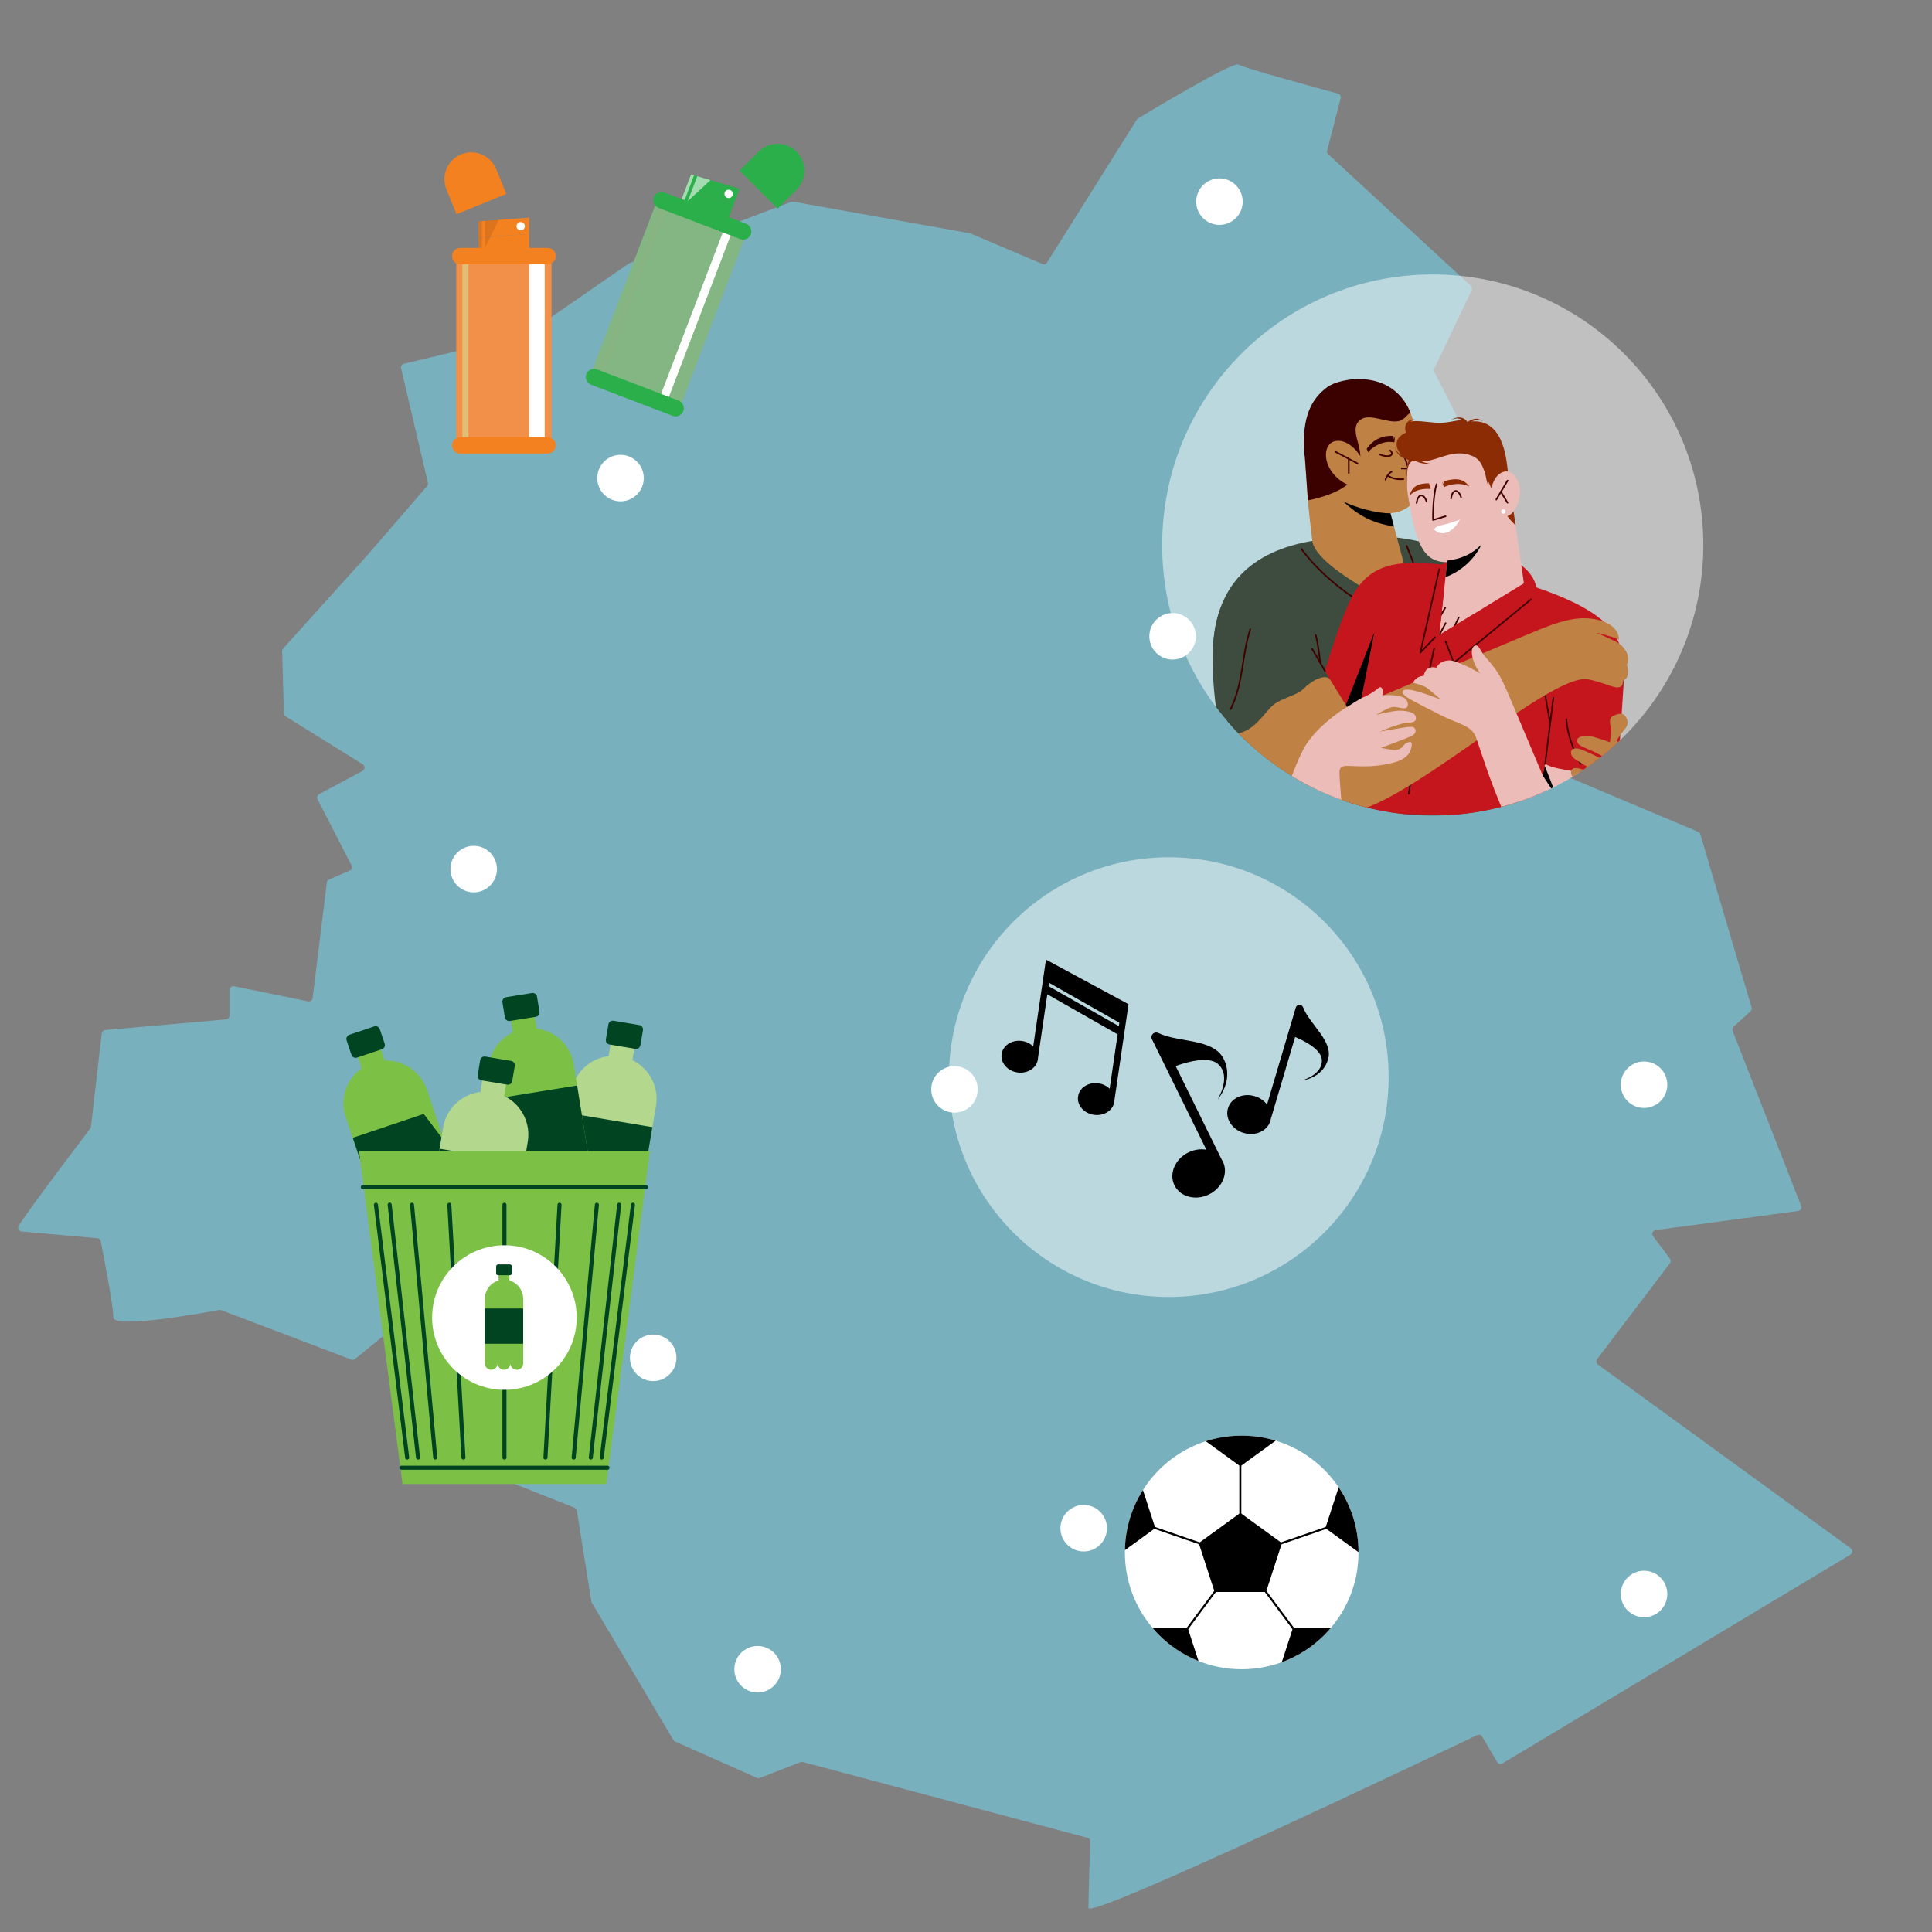<?xml version="1.0" encoding="iso-8859-1"?>
<!-- Generator: Adobe Illustrator 28.1.0, SVG Export Plug-In . SVG Version: 6.00 Build 0)  -->
<svg version="1.1" xmlns="http://www.w3.org/2000/svg" xmlns:xlink="http://www.w3.org/1999/xlink" x="0px" y="0px"
	 viewBox="0 0 1080 1080" style="enable-background:new 0 0 1080 1080;" xml:space="preserve">
<rect x="0" y="0" width="1080" height="1080" fill="#808080" stroke="none"/>
<g id="Layer_1">
	<path style="fill:#79B0BE;" d="M10.52,685.1c7.39-11.53,36.53-49.75,39.93-54.21c0.24-0.31,0.35-0.63,0.39-1.01l6.02-52.18
		c0.12-1.02,0.93-1.81,1.95-1.9l67.57-5.96c1.11-0.1,1.97-1.03,1.97-2.15v-14.26c0-1.36,1.25-2.38,2.59-2.11l41.25,8.44
		c1.23,0.25,2.42-0.6,2.57-1.85l7.95-64.59c0.09-0.76,0.58-1.42,1.29-1.72l11.42-4.89c1.15-0.49,1.64-1.85,1.07-2.96l-18.95-36.94
		c-0.54-1.05-0.14-2.33,0.9-2.88l24.2-12.96c1.46-0.78,1.53-2.85,0.12-3.73l-43.03-26.77c-0.61-0.38-0.99-1.05-1.02-1.77
		l-0.99-34.67c-0.02-0.55,0.18-1.09,0.55-1.5l47.64-52.82l32.83-37.95c0.45-0.52,0.63-1.23,0.47-1.9l-14.98-63.93
		c-0.27-1.16,0.44-2.31,1.6-2.59l67.75-16.18c0.26-0.06,0.5-0.17,0.72-0.32l57.11-39.46c0.14-0.1,0.3-0.18,0.46-0.24l90.4-34.29
		c0.36-0.14,0.76-0.18,1.14-0.11l98.76,17.67c0.16,0.03,0.31,0.07,0.46,0.14l40.02,17.01c0.97,0.41,2.1,0.06,2.67-0.84l50.12-79.78
		c0.18-0.28,0.38-0.5,0.66-0.67c4.86-2.94,53.23-32.15,56.21-30.16c2.78,1.85,45.75,13.55,55.64,16.23
		c1.14,0.31,1.78,1.46,1.48,2.61l-7.53,29.19c-0.2,0.77,0.04,1.58,0.62,2.12l79.65,73.52c0.69,0.64,0.89,1.66,0.48,2.51
		l-20.87,43.73c-0.29,0.6-0.28,1.31,0.02,1.9l33.93,66.86c0.63,1.24-0.06,2.74-1.41,3.07l-34.92,8.49
		c-0.75,0.18-1.35,0.76-1.56,1.51l-19.24,67.83c-0.21,0.74-0.01,1.53,0.52,2.08l57.54,59.59c0.2,0.21,0.45,0.38,0.71,0.49
		l111.87,47.13c0.59,0.25,1.05,0.75,1.23,1.37l28.68,96.79c0.23,0.79,0,1.65-0.62,2.21l-9.43,8.57c-0.66,0.6-0.88,1.55-0.56,2.38
		l38.29,97.74c0.51,1.3-0.33,2.74-1.72,2.92l-79.59,10.68c-1.63,0.22-2.42,2.11-1.44,3.43l9.4,12.53c0.58,0.77,0.57,1.83-0.01,2.6
		l-40.67,53.56c-0.73,0.96-0.53,2.34,0.45,3.05l141.29,102.67c1.25,0.91,1.17,2.8-0.16,3.59L839.89,985.76
		c-1.03,0.62-2.36,0.28-2.97-0.76l-8.38-14.24c-0.57-0.96-1.77-1.34-2.78-0.85c-20.81,9.94-217.31,103.59-217.31,96.64
		c0-6.32,0.78-30.55,0.99-37.13c0.03-1-0.63-1.84-1.6-2.1l-159.1-42.36c-0.44-0.12-0.91-0.09-1.34,0.08l-22.61,8.85
		c-0.54,0.21-1.13,0.2-1.66-0.04l-45.72-20.32c-0.41-0.18-0.75-0.48-0.98-0.87l-45.56-76.63c-0.14-0.23-0.23-0.49-0.28-0.76
		l-8.13-50.8c-0.12-0.75-0.63-1.38-1.33-1.66l-63.06-25.03c-1.04-0.41-1.59-1.55-1.27-2.62l23.94-79.79
		c0.35-1.18-0.35-2.42-1.55-2.71l-35.54-8.64c-0.65-0.16-1.35,0-1.87,0.42l-43.28,35.23c-0.6,0.49-1.41,0.62-2.13,0.34l-72.7-27.64
		c-0.37-0.14-0.73-0.19-1.12-0.11c-5.99,1.13-59.2,11.01-59.2,4.09c0-6.44-5.65-35.47-7.03-42.49c-0.19-0.94-0.96-1.59-1.91-1.68
		l-42.27-3.76C10.52,688.27,9.64,686.47,10.52,685.1z"/>
</g>
<g id="Layer_2">
	<g>
		<path style="fill:#7DC046;" d="M238.68,609.21l25.69,76.38c1.41,4.18-0.84,8.71-5.02,10.12c-4.18,1.41-8.72-0.84-10.12-5.03
			c1.4,4.19-0.85,8.72-5.03,10.13c-4.18,1.4-8.71-0.85-10.12-5.03c1.41,4.18-0.84,8.71-5.03,10.12c-4.18,1.41-8.71-0.84-10.12-5.02
			l-25.69-76.38c-3.47-10.32,0.47-21.36,8.98-27.3l-3.75-11.14l12.83-4.31l3.75,11.14c4.06-0.16,8.04,0.73,11.58,2.49
			C232.11,598.11,236.57,602.94,238.68,609.21"/>
		<g>
			<defs>
				<path id="SVGID_1_" d="M198.45,586.07l3.75,11.14c-8.5,5.94-12.45,16.98-8.98,27.31l25.7,76.37c1.4,4.18,5.94,6.43,10.11,5.03
					c4.19-1.42,6.44-5.95,5.03-10.13c1.41,4.18,5.94,6.43,10.12,5.02c4.19-1.4,6.44-5.94,5.04-10.12c1.4,4.18,5.93,6.44,10.11,5.03
					c4.19-1.41,6.44-5.94,5.03-10.12l-25.7-76.38c-2.11-6.28-6.56-11.1-12.07-13.83c-3.54-1.77-7.52-2.65-11.58-2.49l-3.75-11.14
					L198.45,586.07z"/>
			</defs>
			<clipPath id="SVGID_00000164514168601616574050000000315575277758049427_">
				<use xlink:href="#SVGID_1_"  style="overflow:visible;"/>
			</clipPath>
			
				<rect x="202.84" y="627.14" transform="matrix(0.948 -0.319 0.319 0.948 -195.158 106.216)" style="clip-path:url(#SVGID_00000164514168601616574050000000315575277758049427_);fill:#004422;" width="47.96" height="44"/>
		</g>
		<path style="fill:#004422;" d="M213.48,586.53l-13.88,4.67c-1.29,0.44-2.69-0.26-3.13-1.55l-2.72-8.08
			c-0.43-1.29,0.26-2.69,1.55-3.13l13.89-4.68c1.29-0.43,2.68,0.27,3.12,1.56l2.72,8.08C215.46,584.69,214.77,586.09,213.48,586.53"
			/>
		<path style="fill:#B2D78D;" d="M366.69,618.2l-13.36,79.47c-0.73,4.35-4.85,7.29-9.21,6.56c-4.35-0.73-7.29-4.85-6.56-9.22
			c-0.73,4.36-4.85,7.29-9.21,6.56c-4.35-0.73-7.29-4.85-6.56-9.21c-0.73,4.35-4.85,7.29-9.21,6.55c-4.35-0.73-7.28-4.84-6.55-9.2
			l13.35-79.48c1.81-10.74,10.5-18.61,20.79-19.83l1.95-11.59l13.35,2.24l-1.95,11.59c3.66,1.78,6.75,4.44,9.05,7.66
			C366.14,605.31,367.79,611.66,366.69,618.2"/>
		<g>
			<defs>
				<path id="SVGID_00000169535020292702667730000012424498692687322545_" d="M340.19,590.41c-10.3,1.22-18.99,9.1-20.79,19.83
					l-13.37,79.47c-0.73,4.36,2.21,8.49,6.56,9.22c4.35,0.73,8.49-2.21,9.22-6.57c-0.73,4.36,2.2,8.49,6.56,9.22
					c4.35,0.73,8.47-2.2,9.2-6.55c-0.73,4.35,2.21,8.48,6.56,9.21c4.35,0.73,8.48-2.2,9.21-6.55l13.36-79.48
					c1.11-6.53-0.56-12.89-4.12-17.89c-2.3-3.23-5.38-5.89-9.05-7.66l1.95-11.58l-13.34-2.25L340.19,590.41z"/>
			</defs>
			<clipPath id="SVGID_00000066476925750199643860000018297615974093542533_">
				<use xlink:href="#SVGID_00000169535020292702667730000012424498692687322545_"  style="overflow:visible;"/>
			</clipPath>
			<polygon style="clip-path:url(#SVGID_00000066476925750199643860000018297615974093542533_);fill:#004422;" points="
				357.4,673.47 310.1,665.52 317.39,622.14 364.69,630.08 			"/>
		</g>
		<path style="fill:#004422;" d="M355.16,586.3l-14.45-2.43c-1.35-0.23-2.25-1.5-2.02-2.84l1.41-8.42c0.23-1.34,1.5-2.25,2.84-2.02
			l14.45,2.43c1.34,0.23,2.25,1.5,2.03,2.84l-1.42,8.42C357.78,585.62,356.51,586.53,355.16,586.3"/>
		<path style="fill:#7DC046;" d="M320.67,594.89l12.86,79.55c0.71,4.36-2.25,8.47-6.61,9.18c-4.36,0.7-8.47-2.26-9.17-6.62
			c0.7,4.36-2.26,8.47-6.62,9.17c-4.35,0.71-8.46-2.26-9.16-6.61c0.7,4.35-2.27,8.46-6.62,9.17c-4.36,0.7-8.47-2.26-9.17-6.62
			l-12.87-79.55c-1.74-10.76,3.97-21,13.32-25.47l-1.87-11.6l13.36-2.16l1.88,11.6c4.03,0.5,7.81,2.03,11.02,4.35
			C316.01,582.86,319.62,588.35,320.67,594.89"/>
		<g>
			<defs>
				<path id="SVGID_00000173155608146107783330000003720115175761478334_" d="M284.77,565.47l1.87,11.61
					c-9.35,4.46-15.05,14.7-13.32,25.46l12.87,79.56c0.7,4.35,4.81,7.32,9.17,6.62c4.35-0.71,7.32-4.82,6.62-9.18
					c0.7,4.36,4.81,7.32,9.16,6.61c4.36-0.7,7.32-4.81,6.62-9.16c0.7,4.35,4.81,7.31,9.17,6.61c4.36-0.7,7.32-4.81,6.61-9.17
					l-12.86-79.56c-1.06-6.53-4.66-12.02-9.64-15.62c-3.21-2.31-7-3.85-11.03-4.34l-1.87-11.6L284.77,565.47z"/>
			</defs>
			<clipPath id="SVGID_00000047781515500769757740000010039042427126194343_">
				<use xlink:href="#SVGID_00000173155608146107783330000003720115175761478334_"  style="overflow:visible;"/>
			</clipPath>
			<polygon style="clip-path:url(#SVGID_00000047781515500769757740000010039042427126194343_);fill:#004422;" points="
				329.62,650.23 282.27,657.89 275.25,614.45 322.6,606.79 			"/>
		</g>
		<path style="fill:#004422;" d="M299.52,568.39l-14.47,2.34c-1.34,0.22-2.61-0.7-2.83-2.04l-1.36-8.43
			c-0.22-1.34,0.7-2.6,2.05-2.83l14.46-2.33c1.34-0.22,2.61,0.69,2.83,2.03l1.36,8.43C301.78,566.9,300.86,568.17,299.52,568.39"/>
		<path style="fill:#B2D78D;" d="M295.02,638.22l-13.36,79.47c-0.73,4.35-4.85,7.29-9.21,6.56c-4.35-0.73-7.29-4.85-6.56-9.22
			c-0.73,4.36-4.85,7.29-9.21,6.56c-4.35-0.73-7.29-4.85-6.56-9.21c-0.73,4.35-4.85,7.29-9.21,6.55c-4.35-0.73-7.29-4.84-6.55-9.2
			l13.35-79.48c1.81-10.74,10.5-18.61,20.79-19.83l1.95-11.59l13.35,2.24l-1.95,11.59c3.66,1.78,6.75,4.44,9.05,7.66
			C294.47,625.33,296.11,631.69,295.02,638.22"/>
		<g>
			<defs>
				<path id="SVGID_00000008832377650194216160000016596195424597365632_" d="M268.52,610.43c-10.3,1.23-18.99,9.11-20.8,19.84
					l-13.36,79.47c-0.73,4.36,2.21,8.47,6.55,9.21c4.36,0.73,8.49-2.2,9.22-6.56c-0.73,4.36,2.21,8.49,6.56,9.21
					c4.36,0.74,8.48-2.2,9.21-6.55c-0.73,4.35,2.2,8.49,6.56,9.21c4.35,0.73,8.48-2.2,9.22-6.56l13.35-79.47
					c1.1-6.52-0.56-12.89-4.11-17.88c-2.3-3.23-5.4-5.89-9.06-7.66l1.95-11.59l-13.34-2.24L268.52,610.43z"/>
			</defs>
			<clipPath id="SVGID_00000145737795573743890050000011399035180950267278_">
				<use xlink:href="#SVGID_00000008832377650194216160000016596195424597365632_"  style="overflow:visible;"/>
			</clipPath>
			<polygon style="clip-path:url(#SVGID_00000145737795573743890050000011399035180950267278_);fill:#004422;" points="
				285.73,693.5 238.43,685.55 245.72,642.16 293.02,650.1 			"/>
		</g>
		<path style="fill:#004422;" d="M283.49,606.33l-14.45-2.43c-1.35-0.23-2.25-1.5-2.02-2.84l1.41-8.42c0.23-1.34,1.5-2.25,2.84-2.02
			l14.45,2.43c1.34,0.23,2.25,1.5,2.03,2.84l-1.42,8.42C286.1,605.65,284.83,606.56,283.49,606.33"/>
		<polygon style="fill:#7DC046;" points="338.94,829.59 225.03,829.59 200.69,643.45 363.27,643.45 		"/>
		
			<line style="fill:none;stroke:#004422;stroke-width:2.26;stroke-linecap:round;stroke-linejoin:round;stroke-miterlimit:10;" x1="227.61" y1="814.77" x2="210.15" y2="673.47"/>
		
			<line style="fill:none;stroke:#004422;stroke-width:2.26;stroke-linecap:round;stroke-linejoin:round;stroke-miterlimit:10;" x1="353.81" y1="673.47" x2="336.36" y2="814.78"/>
		
			<line style="fill:none;stroke:#004422;stroke-width:2.26;stroke-linecap:round;stroke-linejoin:round;stroke-miterlimit:10;" x1="233.69" y1="814.77" x2="217.83" y2="673.4"/>
		
			<line style="fill:none;stroke:#004422;stroke-width:2.26;stroke-linecap:round;stroke-linejoin:round;stroke-miterlimit:10;" x1="346.11" y1="673.47" x2="330.26" y2="814.78"/>
		
			<line style="fill:none;stroke:#004422;stroke-width:2.26;stroke-linecap:round;stroke-linejoin:round;stroke-miterlimit:10;" x1="243.29" y1="814.77" x2="230.32" y2="673.47"/>
		
			<line style="fill:none;stroke:#004422;stroke-width:2.26;stroke-linecap:round;stroke-linejoin:round;stroke-miterlimit:10;" x1="333.65" y1="673.47" x2="320.68" y2="814.78"/>
		
			<line style="fill:none;stroke:#004422;stroke-width:2.26;stroke-linecap:round;stroke-linejoin:round;stroke-miterlimit:10;" x1="281.98" y1="814.77" x2="281.98" y2="673.47"/>
		
			<line style="fill:none;stroke:#004422;stroke-width:2.26;stroke-linecap:round;stroke-linejoin:round;stroke-miterlimit:10;" x1="259.06" y1="814.77" x2="251.18" y2="673.47"/>
		
			<line style="fill:none;stroke:#004422;stroke-width:2.26;stroke-linecap:round;stroke-linejoin:round;stroke-miterlimit:10;" x1="312.77" y1="673.47" x2="304.91" y2="814.78"/>
		
			<line style="fill:none;stroke:#004422;stroke-width:2.26;stroke-linecap:round;stroke-linejoin:round;stroke-miterlimit:10;" x1="339.6" y1="820.47" x2="224.36" y2="820.47"/>
		
			<line style="fill:none;stroke:#004422;stroke-width:2.26;stroke-linecap:round;stroke-linejoin:round;stroke-miterlimit:10;" x1="202.79" y1="663.63" x2="361.17" y2="663.63"/>
		<path style="fill:#FFFFFF;" d="M322.38,736.52c0,22.32-18.09,40.41-40.41,40.41c-22.31,0-40.4-18.09-40.4-40.41
			c0-22.31,18.09-40.41,40.4-40.41C304.3,696.12,322.38,714.21,322.38,736.52"/>
		<path style="fill:#7DC046;" d="M292.47,726.08v36.06c0,1.97-1.61,3.57-3.58,3.57c-1.97,0-3.57-1.6-3.57-3.57
			c0,1.97-1.61,3.57-3.58,3.57s-3.57-1.6-3.57-3.57c0,1.97-1.6,3.57-3.58,3.57c-1.97,0-3.57-1.6-3.57-3.57v-36.06
			c0-4.87,3.25-8.99,7.7-10.3v-5.26h6.06v5.26c1.75,0.51,3.32,1.46,4.56,2.71C291.26,720.44,292.47,723.12,292.47,726.08"/>
		<g>
			<defs>
				<path id="SVGID_00000031176665184195083330000006588223136177521318_" d="M278.71,710.52v5.27c-4.45,1.3-7.71,5.43-7.71,10.29
					v36.06c0,1.97,1.61,3.57,3.57,3.57c1.97,0,3.58-1.6,3.58-3.57c0,1.97,1.6,3.57,3.58,3.57c1.97,0,3.57-1.6,3.57-3.57
					c0,1.97,1.6,3.57,3.58,3.57c1.97,0,3.58-1.6,3.58-3.57v-36.06c0-2.96-1.21-5.64-3.15-7.6c-1.25-1.24-2.82-2.19-4.56-2.69v-5.27
					H278.71z"/>
			</defs>
			<clipPath id="SVGID_00000018950653936775704020000000950195924485427106_">
				<use xlink:href="#SVGID_00000031176665184195083330000006588223136177521318_"  style="overflow:visible;"/>
			</clipPath>
			
				<rect x="271" y="731.47" style="clip-path:url(#SVGID_00000018950653936775704020000000950195924485427106_);fill:#004422;" width="21.46" height="19.69"/>
		</g>
		<path style="fill:#004422;" d="M285.01,712.86h-6.56c-0.6,0-1.1-0.49-1.1-1.11v-3.82c0-0.61,0.49-1.11,1.1-1.11h6.56
			c0.61,0,1.11,0.49,1.11,1.11v3.82C286.12,712.37,285.63,712.86,285.01,712.86"/>
	</g>
	<g>
		<defs>
			<path id="SVGID_00000042011752413829859800000001317107298208406719_" d="M628.81,867.81c0,36.07,29.23,65.31,65.3,65.31
				c36.07,0,65.31-29.24,65.31-65.31s-29.23-65.3-65.31-65.3C658.05,802.51,628.81,831.75,628.81,867.81"/>
		</defs>
		<clipPath id="SVGID_00000121245973191879639700000010690850892338826112_">
			<use xlink:href="#SVGID_00000042011752413829859800000001317107298208406719_"  style="overflow:visible;"/>
		</clipPath>
		<path style="clip-path:url(#SVGID_00000121245973191879639700000010690850892338826112_);fill:#FFFFFF;" d="M759.42,867.81
			c0,36.07-29.24,65.3-65.3,65.3c-36.07,0-65.31-29.23-65.31-65.3s29.24-65.3,65.31-65.3C730.18,802.51,759.42,831.75,759.42,867.81
			"/>
		<polygon style="clip-path:url(#SVGID_00000121245973191879639700000010690850892338826112_);" points="693.35,845.71 
			670.11,862.6 678.99,889.92 707.72,889.92 716.6,862.6 		"/>
		<polygon style="clip-path:url(#SVGID_00000121245973191879639700000010690850892338826112_);" points="678.99,775.46 
			670.11,802.79 693.35,819.68 716.6,802.79 707.72,775.46 		"/>
		<polygon style="clip-path:url(#SVGID_00000121245973191879639700000010690850892338826112_);" points="599.33,854.21 
			622.57,871.1 645.82,854.21 636.94,826.89 608.21,826.89 		"/>
		<polygon style="clip-path:url(#SVGID_00000121245973191879639700000010690850892338826112_);" points="649.61,954.31 
			672.85,937.42 663.98,910.09 635.24,910.09 626.36,937.42 		"/>
		<polygon style="clip-path:url(#SVGID_00000121245973191879639700000010690850892338826112_);" points="760.34,937.42 
			751.46,910.09 722.73,910.09 713.85,937.42 737.09,954.31 		"/>
		<polygon style="clip-path:url(#SVGID_00000121245973191879639700000010690850892338826112_);" points="778.5,826.89 
			749.77,826.89 740.89,854.21 764.13,871.1 787.38,854.21 		"/>
		
			<line style="clip-path:url(#SVGID_00000121245973191879639700000010690850892338826112_);fill:none;stroke:#000000;stroke-width:1.129;stroke-linecap:round;stroke-miterlimit:10;" x1="660.33" y1="914.99" x2="682.36" y2="885.4"/>
		
			<line style="clip-path:url(#SVGID_00000121245973191879639700000010690850892338826112_);fill:none;stroke:#000000;stroke-width:1.129;stroke-linecap:round;stroke-miterlimit:10;" x1="640.62" y1="852.42" x2="689.99" y2="869.46"/>
		
			<line style="clip-path:url(#SVGID_00000121245973191879639700000010690850892338826112_);fill:none;stroke:#000000;stroke-width:1.129;stroke-linecap:round;stroke-miterlimit:10;" x1="693.35" y1="854.28" x2="693.35" y2="813.64"/>
		
			<line style="clip-path:url(#SVGID_00000121245973191879639700000010690850892338826112_);fill:none;stroke:#000000;stroke-width:1.129;stroke-linecap:round;stroke-miterlimit:10;" x1="746.23" y1="852.37" x2="711" y2="864.53"/>
		
			<line style="clip-path:url(#SVGID_00000121245973191879639700000010690850892338826112_);fill:none;stroke:#000000;stroke-width:1.129;stroke-linecap:round;stroke-miterlimit:10;" x1="704.28" y1="885.31" x2="725.88" y2="914.32"/>
	</g>
	<g>
		<defs>
			<circle id="XMLID_00000165219385961421457220000008363246042450003866_" cx="800.91" cy="304.67" r="151.25"/>
		</defs>
		<clipPath id="XMLID_00000061467327941371667920000011310484763035787702_">
			<use xlink:href="#XMLID_00000165219385961421457220000008363246042450003866_"  style="overflow:visible;"/>
		</clipPath>
		
			<rect x="638.01" y="133.1" style="opacity:0.5;clip-path:url(#XMLID_00000061467327941371667920000011310484763035787702_);fill:#FFFFFF;" width="334.86" height="328.72"/>
		<g style="clip-path:url(#XMLID_00000061467327941371667920000011310484763035787702_);">
			<g>
				<path style="display:none;fill:#490000;" d="M673.62,245.17c15.71,24.43,27.36,46.66,75.01,56.72
					c47.65,10.06,56.78,39.18,45.86,60.89c-10.92,21.71-58.04,29.19-94.05,22.81c-36-6.39-60.08-38.72-67.9-47.11
					C624.74,330.09,673.62,245.17,673.62,245.17"/>
				<path style="display:none;fill:#8C2C04;" d="M613.02,316.2c0,0,7.52-2.91,20.93-2.91c13.41,0,20.93,2.91,20.93,2.91v10.45
					l-30.15,3.44L613.02,316.2z"/>
				<path style="display:none;fill:#8C2C04;" d="M652.99,332.56c-0.78,6.19-36.52-0.26-36.52-6.57l0.89-41.9l35.11,8.99
					L652.99,332.56z"/>
				<path style="display:none;fill:#490000;" d="M673.76,254.94c-4.39,17.68-10.19,38.6-19.65,47.2
					c-12.75,11.58-30.86,8.89-37.94-9.43c-4.39-11.34,0.32-33.23,4.71-50.9"/>
				<path style="display:none;fill:#BF8144;" d="M830.65,411.5c0,0-120.85-70.6-155.48-76.72c-17.39-3.07-68.09-6.23-68.09-6.23
					s-35.3,77.28-34.76,92.64c-3.33,5.55-8.56,89.25-6.7,91.66c2.84-0.32,21.51,10.05,27.94,10.38c3.08,0.16,6.23,2.85,9.29,3.23
					c10.3,1.28,21.05-11.49,31.44-9.38h39.4c9.53,0,15.66-96.43,15.66-96.43v-14.97c0,0,97.07,46.06,141.32,47.65
					c26.98,0.97,107.9-4.77,107.9-4.77l0.84-29.07L830.65,411.5z"/>
				<path style="display:none;fill:#C4161C;" d="M562.38,535.83c3.43-0.42,34.29-0.93,36.63-0.68c3.4-49.51,13.53-203.72,13.97-210
					c0.02-0.36,0.32-0.64,0.69-0.64v7.3c-27.19-11.99-83.87,17.96-83.87,17.96s-12.94,119.26-11.03,165.25
					C518.42,527.8,562.17,535.86,562.38,535.83"/>
				<path style="display:none;fill:#C4161C;" d="M830.65,411.5c0,0-120.85-70.6-155.48-76.72c-3.9-0.69-11.25-1.93-20.29-3.44
					l2.08,170.88c5.85,2.36,44.56-18.01,45.25-17.77l-12.88-78.77c0,0,97.07,46.06,141.32,47.65c26.98,0.97,107.9-4.77,107.9-4.77
					l0.84-29.07L830.65,411.5z"/>
				<path style="display:none;fill:#BF8144;" d="M654.89,316.2c0,0-7.65,3.97-20.93,3.97c-14.91,0-20.93-3.97-20.93-3.97v24.43
					h41.87V316.2z"/>
				
					<line style="display:none;fill:none;stroke:#3F0000;stroke-width:0.892;stroke-linecap:round;stroke-linejoin:round;stroke-miterlimit:10;" x1="572.36" y1="415.98" x2="560.41" y2="341.87"/>
				
					<line style="fill:none;stroke:#3F0000;stroke-width:0.892;stroke-linecap:round;stroke-linejoin:round;stroke-miterlimit:10;" x1="689.33" y1="405.67" x2="687.92" y2="375.49"/>
				<path style="display:none;fill:#8C2C04;" d="M674.82,252.39c-4.39,17.68-10.19,38.6-19.65,47.2
					c-12.75,11.58-30.86,8.89-37.94-9.43c-4.39-11.34,0.32-33.23,4.71-50.9"/>
				<path style="display:none;fill:#490000;" d="M627.57,233.34c27.32-16.52,50.42,7.35,50.37,27.52
					c-0.03,15-10.82,70.04-14.84,71.86l2.14-50.03c-4.68-0.42-4.86-35.07-24.97-35.99c-17.05,25.24-21.26,22.87-23.66,22.01
					c-2.94,14.66,19.19,49.99,7.24,71.92c-8.98,16.46-18.96-7.71-25.14-11.74c0.66-10.5,10.88-32.43,10.4-54.13
					C608.89,264.79,613.86,241.63,627.57,233.34"/>
				<path style="display:none;fill:#8C2C04;" d="M674.37,289.24c-2.68,5.74-7.8,9.83-11.32,9.13c-3.52-0.69-4.33-5.97-1.81-11.79
					c2.52-5.83,7.4-9.99,10.91-9.3C675.67,277.97,677.32,282.9,674.37,289.24"/>
				
					<line style="display:none;fill:none;stroke:#3F0000;stroke-width:0.892;stroke-linecap:round;stroke-linejoin:round;stroke-miterlimit:10;" x1="663.1" y1="288.98" x2="673.23" y2="282.27"/>
				
					<line style="display:none;fill:none;stroke:#3F0000;stroke-width:0.892;stroke-linecap:round;stroke-linejoin:round;stroke-miterlimit:10;" x1="668.17" y1="285.62" x2="666.32" y2="293.05"/>
				<path style="display:none;fill:#8C2C04;" d="M605.11,272.03c-0.32,6.32,2.29,12.33,5.73,13.37c3.43,1.03,6.62-3.25,7.12-9.58
					c0.5-6.33-1.87-12.29-5.29-13.33C609.23,261.46,605.46,265.05,605.11,272.03"/>
				<path style="display:none;fill:#FFFFFF;" d="M612.81,282.63c0.1-0.64-0.33-1.23-0.97-1.33c-0.64-0.11-1.23,0.32-1.33,0.96
					c-0.11,0.64,0.32,1.24,0.96,1.34C612.1,283.7,612.7,283.27,612.81,282.63"/>
				<path style="display:none;fill:#FFFFFF;" d="M664.73,295.73c0.1-0.64-0.33-1.23-0.97-1.34c-0.64-0.1-1.23,0.33-1.33,0.97
					s0.33,1.24,0.97,1.34C664.03,296.8,664.63,296.36,664.73,295.73"/>
				
					<line style="display:none;fill:none;stroke:#3F0000;stroke-width:0.892;stroke-linecap:round;stroke-linejoin:round;stroke-miterlimit:10;" x1="615.18" y1="277.07" x2="609.37" y2="266.4"/>
				
					<line style="display:none;fill:none;stroke:#3F0000;stroke-width:0.892;stroke-linecap:round;stroke-linejoin:round;stroke-miterlimit:10;" x1="612.28" y1="271.74" x2="610.43" y2="279.16"/>
				<path style="display:none;fill:#490000;" d="M624.83,263.33c0,0,10.33-2.14,14.09,2.22l1.35-3.17
					C640.26,262.38,632.91,258.38,624.83,263.33"/>
				<path style="display:none;fill:#490000;" d="M661.93,272.55c0,0-5.14-5.35-13.49-4.63l0.29-3.43
					C648.73,264.49,657.3,264.73,661.93,272.55"/>
				<path style="display:none;fill:#FFFFFF;" d="M629.05,282.26l13.41,6.19c0,0-2.46,6.14-8.37,3.64
					C628.16,289.57,629.05,282.26,629.05,282.26"/>
				
					<line style="display:none;fill:none;stroke:#3F0000;stroke-width:0.892;stroke-linecap:round;stroke-linejoin:round;stroke-miterlimit:10;" x1="636.15" y1="281.29" x2="643.18" y2="283.04"/>
				
					<line style="display:none;fill:none;stroke:#3F0000;stroke-width:0.892;stroke-linecap:round;stroke-linejoin:round;stroke-miterlimit:10;" x1="640.51" y1="278.75" x2="643.66" y2="266.11"/>
				
					<path style="display:none;fill:none;stroke:#3F0000;stroke-width:0.892;stroke-linecap:round;stroke-linejoin:round;stroke-miterlimit:10;" d="
					M629.72,270.27c1.2-3.26,4.54-4.04,4.29,1.07"/>
				
					<path style="display:none;fill:none;stroke:#3F0000;stroke-width:0.892;stroke-linecap:round;stroke-linejoin:round;stroke-miterlimit:10;" d="
					M649.73,275.25c1.2-3.26,4.54-4.04,4.29,1.07"/>
				<path style="display:none;fill:none;stroke:#3F0000;stroke-width:0.892;stroke-miterlimit:10;" d="M641.28,245.97
					c11.12,4.1,14.1,26.35,21.44,27.97"/>
				<path style="fill:#3D4C3E;" d="M697.37,486.87c8.7,0.01,26.04-7.7,34.74-7.67c34.13,0.1,56.82-24.18,90.95-23.44
					c8.99,0.2,17.98,0.43,26.97,0.7l-16.33-132.08c0,0-26.36-34.71-100.12-22.03c-32.48,5.58-55.71,23.47-55.61,64.77
					c0.03,13.92,12.14,40.55,13.67,66.13C692.14,441.46,695.97,480.84,697.37,486.87"/>
				
					<path style="fill:none;stroke:#3F0000;stroke-width:0.892;stroke-linecap:round;stroke-linejoin:round;stroke-miterlimit:10;" d="
					M727.66,306.98c13.04,18.54,45.48,42.01,63.87,40.35c12.62-1.14-5.23-42.23-5.23-42.23"/>
				<path style="fill:#BF8144;" d="M790.53,238.08c5.49,28.79,6.04,42.96-8.69,48.03c0,0-1.86,0.43-4.58,0.78
					c2.87,10.59,13.21,49.76,15.52,57.7c0,0-57.23-25.8-59.2-42.25c-2.15-17.93-2.62-23.68-3.15-31.82
					c-1.74-26.89-7.2-50.49,26.02-55.44C770.5,212.99,786.3,215.84,790.53,238.08"/>
				<path d="M777.26,286.89c-6.83,0.32-19.85-3.23-26.52-6.68c8.94,8.07,15.51,11.87,28.52,14.12L777.26,286.89z"/>
				<path style="fill:#3B0000;" d="M779.87,243.77l-0.41,3.52c-7.39-1.55-13.78,4.08-14.66,5.5l-0.81-1.9
					c4.02-5.69,9.4-7.52,14.82-7.21c0.39,0.95,0.34,2.02,0.34,2.02S779.52,244.88,779.87,243.77"/>
				
					<path style="fill:none;stroke:#3F0000;stroke-width:0.892;stroke-linecap:round;stroke-linejoin:round;stroke-miterlimit:10;" d="
					M771.23,254.01c5.55,2.36,8.63,0.06,5.87-2.16"/>
				<path style="fill:#3B0000;" d="M760.64,234.54c5.33-3.76,14.97,2.37,21.49,0.81c3.65-0.88,5.48-5.42,6.55-4.05
					c-10.14-25.95-39.77-20.11-46.74-14.9c-8.16,6.11-14.63,15.71-12.7,38.31l0.18,0.01c0,0,1.68,24.81,1.72,25.01
					c24.74-5.16,32.46-15.51,28.28-31.07C757.96,243.21,756.13,237.72,760.64,234.54"/>
				
					<path style="fill:none;stroke:#3F0000;stroke-width:0.892;stroke-linecap:round;stroke-linejoin:round;stroke-miterlimit:10;" d="
					M776.17,266.07c0,0,2.74,2.28,8.31,1.77"/>
				
					<path style="fill:none;stroke:#3F0000;stroke-width:0.892;stroke-linecap:round;stroke-linejoin:round;stroke-miterlimit:10;" d="
					M774.51,268.1c0,0,1.01-3.1,3.45-4.47"/>
				
					<polyline style="fill:none;stroke:#3F0000;stroke-width:0.892;stroke-linecap:round;stroke-linejoin:round;stroke-miterlimit:10;" points="
					782.68,248.55 787.42,261.89 783.56,261.89 				"/>
				<path style="fill:#BF8144;" d="M760.76,255.48c-6.4-10.22-14.51-10.52-17.59-7.07c-3.69,4.13-2.41,13.68,5.83,19.96
					c8.83,6.71,14.06,1.91,14.18-3.12C763.31,259.99,760.76,255.48,760.76,255.48"/>
				
					<line style="fill:none;stroke:#3F0000;stroke-width:0.892;stroke-linecap:round;stroke-linejoin:round;stroke-miterlimit:10;" x1="746.74" y1="252.66" x2="758.91" y2="259.09"/>
				
					<line style="fill:none;stroke:#3F0000;stroke-width:0.892;stroke-linecap:round;stroke-linejoin:round;stroke-miterlimit:10;" x1="753.96" y1="256.47" x2="753.98" y2="264.39"/>
			</g>
			<g>
				<path style="fill:#C4161C;" d="M750.54,454.78c24.18,0.16,48.35,0.45,72.52,0.98c14.24,0.31,28.47,0.71,42.7,1.21
					c-0.61-13.93-1.86-27.95-1.86-27.95l39.88,11.86l3.89-59.46c-2.83-15.56,8.09-33.75-48.72-53c-4.93-20.6-38.2-23.6-52.93-12.81
					c-26.66-3.06-38.71,0.93-47.72,13.7c-13.09,18.55-35.45,112.09-35.45,112.09l33.46-3.97
					C756.33,437.42,753.59,445.47,750.54,454.78"/>
				<path style="fill:#EBBCB8;" d="M851.86,326.07c0,0-4.72-33.65-5.94-40.86c-4.06-24.05-7.56-54.79-37.09-48.89
					c-12.49,2.49-25.83,15.01-21.82,40.03c4.16,25.95,7.95,38.09,21.92,37.89l-4.35,40.74L851.86,326.07z"/>
				<path style="fill:#8C2C04;" d="M806.09,269.3l1.12,2.98c8.76-3.77,14.25-0.21,14.25-0.21c-3.31-4.29-6.58-5.15-14.46-3.07
					c-0.14,0.91,0.14,1.82,0.14,1.82S806.63,270.2,806.09,269.3"/>
				<path style="fill:#8C2C04;" d="M799.61,270.2l0.05,3.14c-8.98-0.61-11.7,3.9-11.7,3.9c1.25-5.56,5.14-7.07,10.81-7.07
					c0.4,0.82,0.48,1.77,0.48,1.77S799.47,271.21,799.61,270.2"/>
				
					<path style="fill:none;stroke:#3F0000;stroke-width:0.892;stroke-linecap:round;stroke-linejoin:round;stroke-miterlimit:10;" d="
					M811.16,278.67c0.7-5.54,4.11-5.46,5.57-0.73"/>
				
					<path style="fill:none;stroke:#3F0000;stroke-width:0.892;stroke-linecap:round;stroke-linejoin:round;stroke-miterlimit:10;" d="
					M791.91,281.18c0.7-5.54,4.11-5.46,5.57-0.73"/>
				<path style="fill:#8C2C04;" d="M843.96,271.84c0,0-0.96-7.34-1.07-8.33c-0.91-7.41-2.58-31.19-22.64-27.62
					c-1.73-2.68-8.09,0.4-15.1,0.48c-9.02,0.1-21.94-4.48-19.29,5.53c-9.78,4.29-3.58,13.49,1.56,15.25
					c-1.43,5.77-1.45,10.35-0.73,16.48c-0.98-12.84,1.05-16.7,4.77-15.91c9.42,2.01,18.23-6.67,29.27-3.62
					c6.27,1.73,7.46,5.05,9.23,9.79c0.67,1.8,0.86,5.49,2.36,8.42c-0.73-1.73-0.7-4.06-0.7-4.06c1.19,2.99,7.89,18.77,15.6,25.33
					L843.96,271.84z"/>
				<path style="fill:#8C2C04;" d="M788.86,256.43c3,1.97,7.28,3.48,10.8,2.49c-1.62,0.47-6.19-1.22-6.89-1.64
					C792.07,256.87,788.86,256.43,788.86,256.43"/>
				<path style="fill:#8C2C04;" d="M818.57,237.11c4.67-3.58,7.56-3.81,10.34-1.63c-3.32-1.74-5.85-0.03-6.51,0.45
					C821.73,236.4,818.57,237.11,818.57,237.11"/>
				<path style="fill:#8C2C04;" d="M786.55,256.64c-3.32-0.54-5.96-2.95-6.76-6.49c1.48,3.58,3.65,4.28,4.7,4.68
					C785.27,255.12,786.55,256.64,786.55,256.64"/>
				<path style="fill:#8C2C04;" d="M820.36,236.18c-1.78-3.48-6.39-3.58-9.12-1.35c3.28-1.81,5.69-0.53,6.81,0.52
					C818.64,235.92,820.36,236.18,820.36,236.18"/>
				<path style="fill:#8C2C04;" d="M785.6,238.5c0.53-2.86,3.1-4.52,5.33-3.98c-2.08-0.04-2.58,1.76-2.83,1.99
					C787.84,236.75,785.6,238.5,785.6,238.5"/>
				<path style="fill:#FFFFFF;" d="M816.14,290.37c-3.78,7.19-10.14,10.13-14.59,5.49c0,0,0.78-1.51,4.26-2.27
					C812.39,292.13,816.14,290.37,816.14,290.37"/>
				
					<path style="fill:none;stroke:#3F0000;stroke-width:0.892;stroke-linecap:round;stroke-linejoin:round;stroke-miterlimit:10;" d="
					M803.07,270.65c-2.29,7.34-1.99,20.01-1.99,20.01l7.02-2.08"/>
				<path style="fill:#EBBCB8;" d="M833.32,277.36c0.12-10.82,6.19-14.83,10.16-13.63c4.75,1.44,8.24,9.34,4.86,18
					c-3.62,9.27-9.88,8.04-12.32,4.23C833.49,282,833.32,277.36,833.32,277.36"/>
				
					<line style="fill:none;stroke:#3F0000;stroke-width:0.892;stroke-linecap:round;stroke-linejoin:round;stroke-miterlimit:10;" x1="842.74" y1="268.65" x2="836.43" y2="279.26"/>
				
					<line style="fill:none;stroke:#3F0000;stroke-width:0.892;stroke-linecap:round;stroke-linejoin:round;stroke-miterlimit:10;" x1="839" y1="274.94" x2="842.68" y2="281.01"/>
				<path style="fill:#FFFFFF;" d="M841.65,285.93c0,0.68-0.56,1.23-1.24,1.23c-0.68,0-1.23-0.56-1.23-1.24
					c0-0.68,0.56-1.23,1.24-1.23C841.1,284.7,841.65,285.25,841.65,285.93"/>
				<path d="M809.03,313.38l-0.98,9.21c0,0,13.08-3.93,20.22-18.34C822.38,310.3,816.13,312.46,809.03,313.38"/>
				
					<polyline style="fill:none;stroke:#3F0000;stroke-width:0.892;stroke-linecap:round;stroke-linejoin:round;stroke-miterlimit:10;" points="
					808.12,358.65 812.71,370.53 855.8,335.07 				"/>
				
					<polyline style="fill:none;stroke:#3F0000;stroke-width:0.892;stroke-linecap:round;stroke-linejoin:round;stroke-miterlimit:10;" points="
					802.17,356.25 793.99,364.8 804.58,318.08 				"/>
				
					<path style="fill:none;stroke:#3F0000;stroke-width:0.892;stroke-linecap:round;stroke-linejoin:round;stroke-miterlimit:10;" d="
					M787.5,443.73c1.03-7.37,2.5-14.37,3.32-21.7c0.16-1.14,0.49-1.95,0.65-3.09c3.1-19.38,6.03-37.78,10.21-56.36"/>
				
					<line style="fill:none;stroke:#3F0000;stroke-width:0.892;stroke-linecap:round;stroke-linejoin:round;stroke-miterlimit:10;" x1="866.54" y1="404.48" x2="863.73" y2="388.24"/>
				
					<path style="fill:none;stroke:#3F0000;stroke-width:0.892;stroke-linecap:round;stroke-linejoin:round;stroke-miterlimit:10;" d="
					M883.61,427c0,0-7.09-12.04-8-24.94"/>
				<polygon points="768.27,353.34 758.22,404.49 748.36,404.31 				"/>
				<path style="fill:#86331A;" d="M741.78,378.11c-2.44-3.83-8.95,2.53-13.01,6.84c-4.06,4.3-13.6,5.02-18.85,10.87
					c-5.24,5.85-9.19,11.65-16.5,13.83c-7.3,2.19-12.29,4.1-10.15,7.1c2.14,3,9.36,0.4,14.04-2.96c4.69-3.36,15.24-3.43,21.43-8.83
					c6.2-5.4,9.13-9.9,13.7-12.8C737.01,389.25,744.68,382.67,741.78,378.11"/>
				<path style="fill:#BF8144;" d="M754.03,396.81c0,0,96.22-40.64,104.01-43.88c13.53-5.62,23.13-8.5,33.04-6.88
					c9.91,1.62,14.13,6.92,13.82,11.47c-3.93-1.93-12.58-3.87-12.58-3.87s6.73,2.82,11.37,5.28c4.64,2.45,8.15,8.46,5.74,12.64
					c1.13,3.93,0.88,7.87-2.11,8.79c0.01,2.9-1.26,4.91-6.13,3.35c-4.88-1.56-10.42-3.66-14.25-4.04
					c-22.16-2.2-104.31,73.88-134.07,74.32c-29.76,0.44-63.34-44.29-63.34-44.29l45.3-43.76L754.03,396.81z"/>
				<path style="fill:#EBBCB8;" d="M786.61,389.86c2.62,1.81,16.82,8.89,18.84,9.94c9.83,5.04,17.11,5.58,19.6,12.25
					c1.85,4.96,7.92,25.3,16.47,44.17c17.08,0.47,34.15,1.06,51.22,1.83c2.41-11.29,3.23-21.09,3.23-21.09
					c-4.94-6.23-25.09-5.45-32.24-9.96l-1.35,6.48c0,0-18.15-43.07-19.12-45.24c-3.99-8.94-4.98-12.09-13.14-21.23
					c-2.35-2.62-3.43-7.04-5.78-6.04c-2.35,0.99-2.62,7.22,3.07,15.52c-5.96-3.7-12.46-6.35-15.17-7.06
					c-2.71-0.71-7.49,0.01-9.21,3.81c-3.88-0.81-6.25,0.36-7.22,4.6c-4.31,0.05-5.95,3.81-5.95,3.81s5.95,1.43,7.94,2.97
					c2.38,1.83,7.58,6.41,7.58,6.41s-6.48-2.5-10.54-3.77c-4.06-1.26-7.42-2.1-9.58-1.65C783.08,386.07,783.99,388.05,786.61,389.86
					"/>
				<path style="fill:#EBBCB8;" d="M756.46,454.82c0.42-0.8,0.64-1.28,0.64-1.28c-4.24,0.44-6.67,0.37-6.67,0.37
					s-1.83-18.65-1.62-22.72c0.26-4.87,5.41-2.32,17.01-2.87c5.32-0.26,11.27-1.27,15.79-2.85c2.48-0.86,5.07-2.61,6.32-4.81
					c0.73-1.28,2.04-5.54,0.66-5.78c-1.38-0.24-2.95,0.54-4.15,2.1c-1.2,1.57-2.95,2.23-4.63,2.29c-1.69,0.06-7.81-1.22-7.81-1.22
					s14.72-5.33,17.55-6.95c2.83-1.62,1.98-4.64-0.3-4.78c-1.45-0.1-3.62,0.18-7.4,0.85c-2.86,0.52-10.52,1.78-10.52,1.78
					s11-4.61,14.85-4.85c3.85-0.24,5.66-0.48,5.29-3.31c-0.36-2.83-6.26-3.73-10.05-3.49c-3.79,0.24-12.16,2.29-12.16,2.29
					s6.08-3.61,8.71-4.28c2.64-0.66,6.27,1.32,8.07,0.43c1.81-0.9,1.11-4.83-1.68-5.96c-1.73-0.7-5.84-1.69-11.62-1.01
					c0.97-3.17-0.54-5.67-2.16-4.17c-1.62,1.51-5.57,4.02-8.28,5.1c-2.71,1.08-8.23,4.99-10.66,6.34
					c-2.44,1.36-17.36,11.59-23.15,23.03c-5.64,11.15-8.48,21.28-8.48,21.28c-0.77,3.98-0.06,9.35,2.06,14.28
					C733.55,454.68,745.01,454.74,756.46,454.82"/>
				<path style="fill:#BF8144;" d="M901.13,400.52c2.57-1.51,5.57-2.06,6.88-0.82c1.32,1.23,3.05,4.64,0.45,7.66
					c-2.6,3.02-4.74,6.6-4.74,6.6s7.78,8.71,8.23,10.47c0.45,1.77,0.22,4.49-2.22,6.72c-0.26,4.14-1.11,6.91-2.79,8.8
					c-1.39,3.03-3.32,6.62-5.24,7.67c0.1,2.35,0.92,5.77-3.29,6.21c-4.2,0.45-11.2-1.87-10.82-5.21c0.37-3.29,6.13-1.6,7.44-1.39
					l0.31-3.53c-8.52-3.69-17.88-8.17-17.11-12.37c0.77-4.2,7.83-0.69,11.41,0.89c2.28,1.01,9.73,3.79,9.73,3.79
					s-15.18-9.3-18.52-11.34c-4.27-2.61-3.58-8.12,3.02-5.71c6.6,2.41,15.24,7.31,15.24,7.31l0.11-1.24
					c-4.39-3.23-9.41-5.41-12.53-6.68c-4.46-1.81-5.54-3.06-4.83-5.2c0.49-1.47,4.39-2.45,8.75-1.26c4.37,1.19,9.38,3.04,9.38,3.04
					l0.76-7.45C900.72,407.5,898.83,402.45,901.13,400.52"/>
				<path style="fill:#3D4C3E;" d="M743.56,379.97c-2.44-3.83-10.73,0.68-14.79,4.98c-4.05,4.31-13.6,5.03-18.84,10.87
					c-5.24,5.85-9.2,11.64-16.5,13.83c-7.31,2.19-12.29,4.1-10.15,7.1c0,0-9.99-44.94-2.82-71.14
					c4.89-17.85,12.35-15.47,12.35-15.47l19.72-3.27L743.56,379.97z"/>
				
					<line style="fill:none;stroke:#3F0000;stroke-width:0.892;stroke-linecap:round;stroke-linejoin:round;stroke-miterlimit:10;" x1="740.69" y1="375.07" x2="733.52" y2="362.79"/>
				
					<path style="fill:none;stroke:#3F0000;stroke-width:0.892;stroke-linecap:round;stroke-linejoin:round;stroke-miterlimit:10;" d="
					M738.04,370.52c0,0-1.31-11.91-2.58-15.54"/>
				
					<path style="fill:none;stroke:#3F0000;stroke-width:0.892;stroke-linecap:round;stroke-linejoin:round;stroke-miterlimit:10;" d="
					M688.01,396.37c7.45-16.12,5.82-28.79,10.91-44.63"/>
				<polygon points="862.38,433.48 870.45,445.83 863.51,428.08 				"/>
				
					<line style="fill:none;stroke:#3F0000;stroke-width:0.892;stroke-linecap:round;stroke-linejoin:round;stroke-miterlimit:10;" x1="863.73" y1="427" x2="868.34" y2="390.02"/>
				
					<line style="fill:none;stroke:#3F0000;stroke-width:0.892;stroke-linecap:round;stroke-linejoin:round;stroke-miterlimit:10;" x1="804.58" y1="354.98" x2="808.11" y2="348.34"/>
				
					<line style="fill:none;stroke:#3F0000;stroke-width:0.892;stroke-linecap:round;stroke-linejoin:round;stroke-miterlimit:10;" x1="812.24" y1="351.99" x2="815.42" y2="345.17"/>
				
					<line style="fill:none;stroke:#3F0000;stroke-width:0.892;stroke-linecap:round;stroke-linejoin:round;stroke-miterlimit:10;" x1="804.14" y1="346.2" x2="807.9" y2="339.69"/>
				<polygon style="fill:#C4161C;" points="807.14,330.8 804.58,354.98 824.26,342.95 806.02,357.88 799.28,352.8 				"/>
			</g>
		</g>
	</g>
	<g>
		<rect x="255.07" y="143.16" style="fill:#F28F48;" width="53.22" height="104.65"/>
		<rect x="258.46" y="143.16" style="fill:#E1BE74;" width="3.42" height="104.65"/>
		<rect x="295.79" y="143.16" style="fill:#FFFFFF;" width="8.69" height="104.65"/>
		<path style="fill:#F3811F;" d="M306.11,253.54h-48.85c-2.53,0-4.58-2.05-4.58-4.58v0c0-2.53,2.05-4.58,4.58-4.58h48.85
			c2.53,0,4.58,2.05,4.58,4.58v0C310.69,251.49,308.64,253.54,306.11,253.54z"/>
		<polygon style="fill:#F3811F;" points="295.79,139.95 267.57,139.95 267.54,132.92 295.79,130.78 		"/>
		<polygon style="fill:#F3811F;" points="295.79,130.78 267.54,132.92 267.54,123.75 295.79,121.62 		"/>
		<polygon style="opacity:0.1;" points="269.32,138.58 267.54,138.58 267.54,123.75 269.32,123.62 		"/>
		<polygon style="opacity:0.1;" points="271.12,138.47 271.17,138.58 271.17,123.48 278.82,122.9 		"/>
		<path style="fill:#F3811F;" d="M306.11,147.74h-48.85c-2.53,0-4.58-2.05-4.58-4.58l0,0c0-2.53,2.05-4.58,4.58-4.58h48.85
			c2.53,0,4.58,2.05,4.58,4.58l0,0C310.69,145.69,308.64,147.74,306.11,147.74z"/>
		<circle style="fill:#FFFFFF;" cx="291.07" cy="126.45" r="2.34"/>
		<path style="fill:#F3811F;" d="M283,108.41l-27.8,11.31l-5.65-13.9c-3.12-7.68,0.57-16.43,8.25-19.55l0,0
			c7.68-3.12,16.43,0.57,19.55,8.25L283,108.41z"/>
	</g>
	<g>
		
			<rect x="347.32" y="117.2" transform="matrix(0.934 0.357 -0.357 0.934 85.062 -122.222)" style="fill:#83B682;" width="53.22" height="104.65"/>
		
			<rect x="352.12" y="109.53" transform="matrix(0.934 0.357 -0.357 0.934 81.004 -115.559)" style="fill:#87B480;" width="3.42" height="104.65"/>
		
			<rect x="386.95" y="123.07" transform="matrix(0.934 0.357 -0.357 0.934 88.165 -127.317)" style="fill:#FFFFFF;" width="4.68" height="104.65"/>
		<path style="fill:#2BAF4A;" d="M376.04,232.48l-45.64-17.43c-2.36-0.9-3.55-3.55-2.65-5.92l0,0c0.9-2.36,3.55-3.55,5.92-2.65
			l45.64,17.43c2.36,0.9,3.55,3.55,2.65,5.92v0C381.05,232.2,378.4,233.38,376.04,232.48z"/>
		<polygon style="fill:#2BAF4A;" points="406.92,122.68 380.55,112.61 383.03,106.03 410.18,114.11 		"/>
		<polygon style="fill:#2BAF4A;" points="410.18,114.11 383.03,106.03 386.3,97.47 413.45,105.55 		"/>
		<polygon style="opacity:0.57;fill:#FFFFFF;" points="382.68,111.96 381.01,111.32 386.3,97.47 388.01,97.98 		"/>
		<polygon style="opacity:0.57;fill:#FFFFFF;" points="384.4,112.5 384.4,112.61 389.79,98.51 397.15,100.7 		"/>
		<path style="fill:#2BAF4A;" d="M413.78,133.64l-45.64-17.43c-2.36-0.9-3.55-3.55-2.65-5.92v0c0.9-2.36,3.55-3.55,5.92-2.65
			l45.64,17.43c2.36,0.9,3.55,3.55,2.65,5.92v0C418.79,133.36,416.14,134.54,413.78,133.64z"/>
		<circle style="fill:#FFFFFF;" cx="407.32" cy="108.38" r="2.34"/>
		<path style="fill:#2BAF4A;" d="M434.68,116.62L413.45,95.4l10.61-10.61c5.86-5.86,15.36-5.86,21.22,0l0,0
			c5.86,5.86,5.86,15.36,0,21.22L434.68,116.62z"/>
	</g>
	<g>
		<circle style="opacity:0.5;fill:#FFFFFF;" cx="653.37" cy="602.12" r="122.89"/>
		<g>
			<path d="M728.41,563.02c-0.01-0.02-0.03-0.03-0.03-0.03c-0.25-0.56-0.72-1-1.34-1.19c-1.15-0.34-2.34,0.31-2.69,1.45l-16.07,54.2
				c-1.62-2.13-4.01-3.84-6.93-4.7c-6.56-1.94-13.23,1.09-14.91,6.78c-1.69,5.68,2.26,11.86,8.81,13.8
				c6.55,1.95,13.23-1.09,14.91-6.77c0.11-0.38,0.2-0.76,0.26-1.15l13.56-45.74c3.94,1.64,14.22,6.46,14.9,12.37
				c1,8.66-11.2,11.97-11.2,11.97s11.54-1.07,14.72-11.78C745.43,582.01,732.17,572.75,728.41,563.02"/>
			<path d="M647.4,577.39c-0.02-0.01-0.04,0-0.06-0.01c-0.68-0.28-1.47-0.3-2.19,0.05c-1.3,0.64-1.84,2.21-1.2,3.52l30.42,61.75
				c-3.21-0.56-6.76-0.11-10.08,1.52c-7.46,3.68-10.94,11.91-7.75,18.38c3.2,6.48,11.83,8.76,19.3,5.08
				c7.46-3.68,10.93-11.91,7.74-18.38c-0.21-0.44-0.45-0.85-0.72-1.24l-25.66-52.13c4.88-1.79,18.07-5.96,23.56-1.24
				c8.05,6.92-0.13,19.96-0.13,19.96s9.44-10.48,3.43-22.69C678.32,580.31,658.79,582.98,647.4,577.39"/>
			<path d="M623,614.91l6.87-46.8c0,0-0.01,0.02-0.01,0.03l1-6.8l-46.15-24.91l-0.33,2.21l-1.39,9.42l-0.27,1.88l-0.68,4.58
				l-4.47,30.43c-1.57-1.56-3.74-2.67-6.23-3.04c-5.6-0.82-10.72,2.45-11.43,7.31c-0.72,4.86,3.25,9.46,8.84,10.28
				c5.6,0.82,10.71-2.45,11.43-7.3c0.04-0.32,0.07-0.65,0.08-0.97l5.2-35.42l39.3,22.39l-4.46,30.42c-1.57-1.56-3.75-2.68-6.23-3.04
				c-5.6-0.82-10.71,2.45-11.43,7.31c-0.71,4.86,3.25,9.47,8.85,10.29c5.6,0.82,10.71-2.45,11.42-7.31
				C622.96,615.55,622.99,615.22,623,614.91 M586.14,551.24l0.27-1.88l39.31,22.33l-0.28,1.93L586.14,551.24z"/>
		</g>
	</g>
</g>
<g id="Layer_3">
	<g>
		<circle style="fill:#FFFFFF;" cx="681.68" cy="112.71" r="13"/>
	</g>
	<g>
		<circle style="fill:#FFFFFF;" cx="919.03" cy="891.05" r="13"/>
	</g>
	<g>
		<circle style="fill:#FFFFFF;" cx="655.49" cy="355.69" r="13"/>
	</g>
	<g>
		<circle style="fill:#FFFFFF;" cx="533.56" cy="608.97" r="13"/>
	</g>
	<g>
		<circle style="fill:#FFFFFF;" cx="346.87" cy="267.25" r="13"/>
	</g>
	<g>
		<circle style="fill:#FFFFFF;" cx="919.03" cy="606.36" r="13"/>
	</g>
	<g>
		<circle style="fill:#FFFFFF;" cx="423.51" cy="933.12" r="13"/>
	</g>
	<g>
		<circle style="fill:#FFFFFF;" cx="365.14" cy="759.03" r="13"/>
	</g>
	<g>
		<circle style="fill:#FFFFFF;" cx="605.79" cy="854.27" r="13"/>
	</g>
	<g>
		<circle style="fill:#FFFFFF;" cx="264.8" cy="485.83" r="13"/>
	</g>
</g>
</svg>
